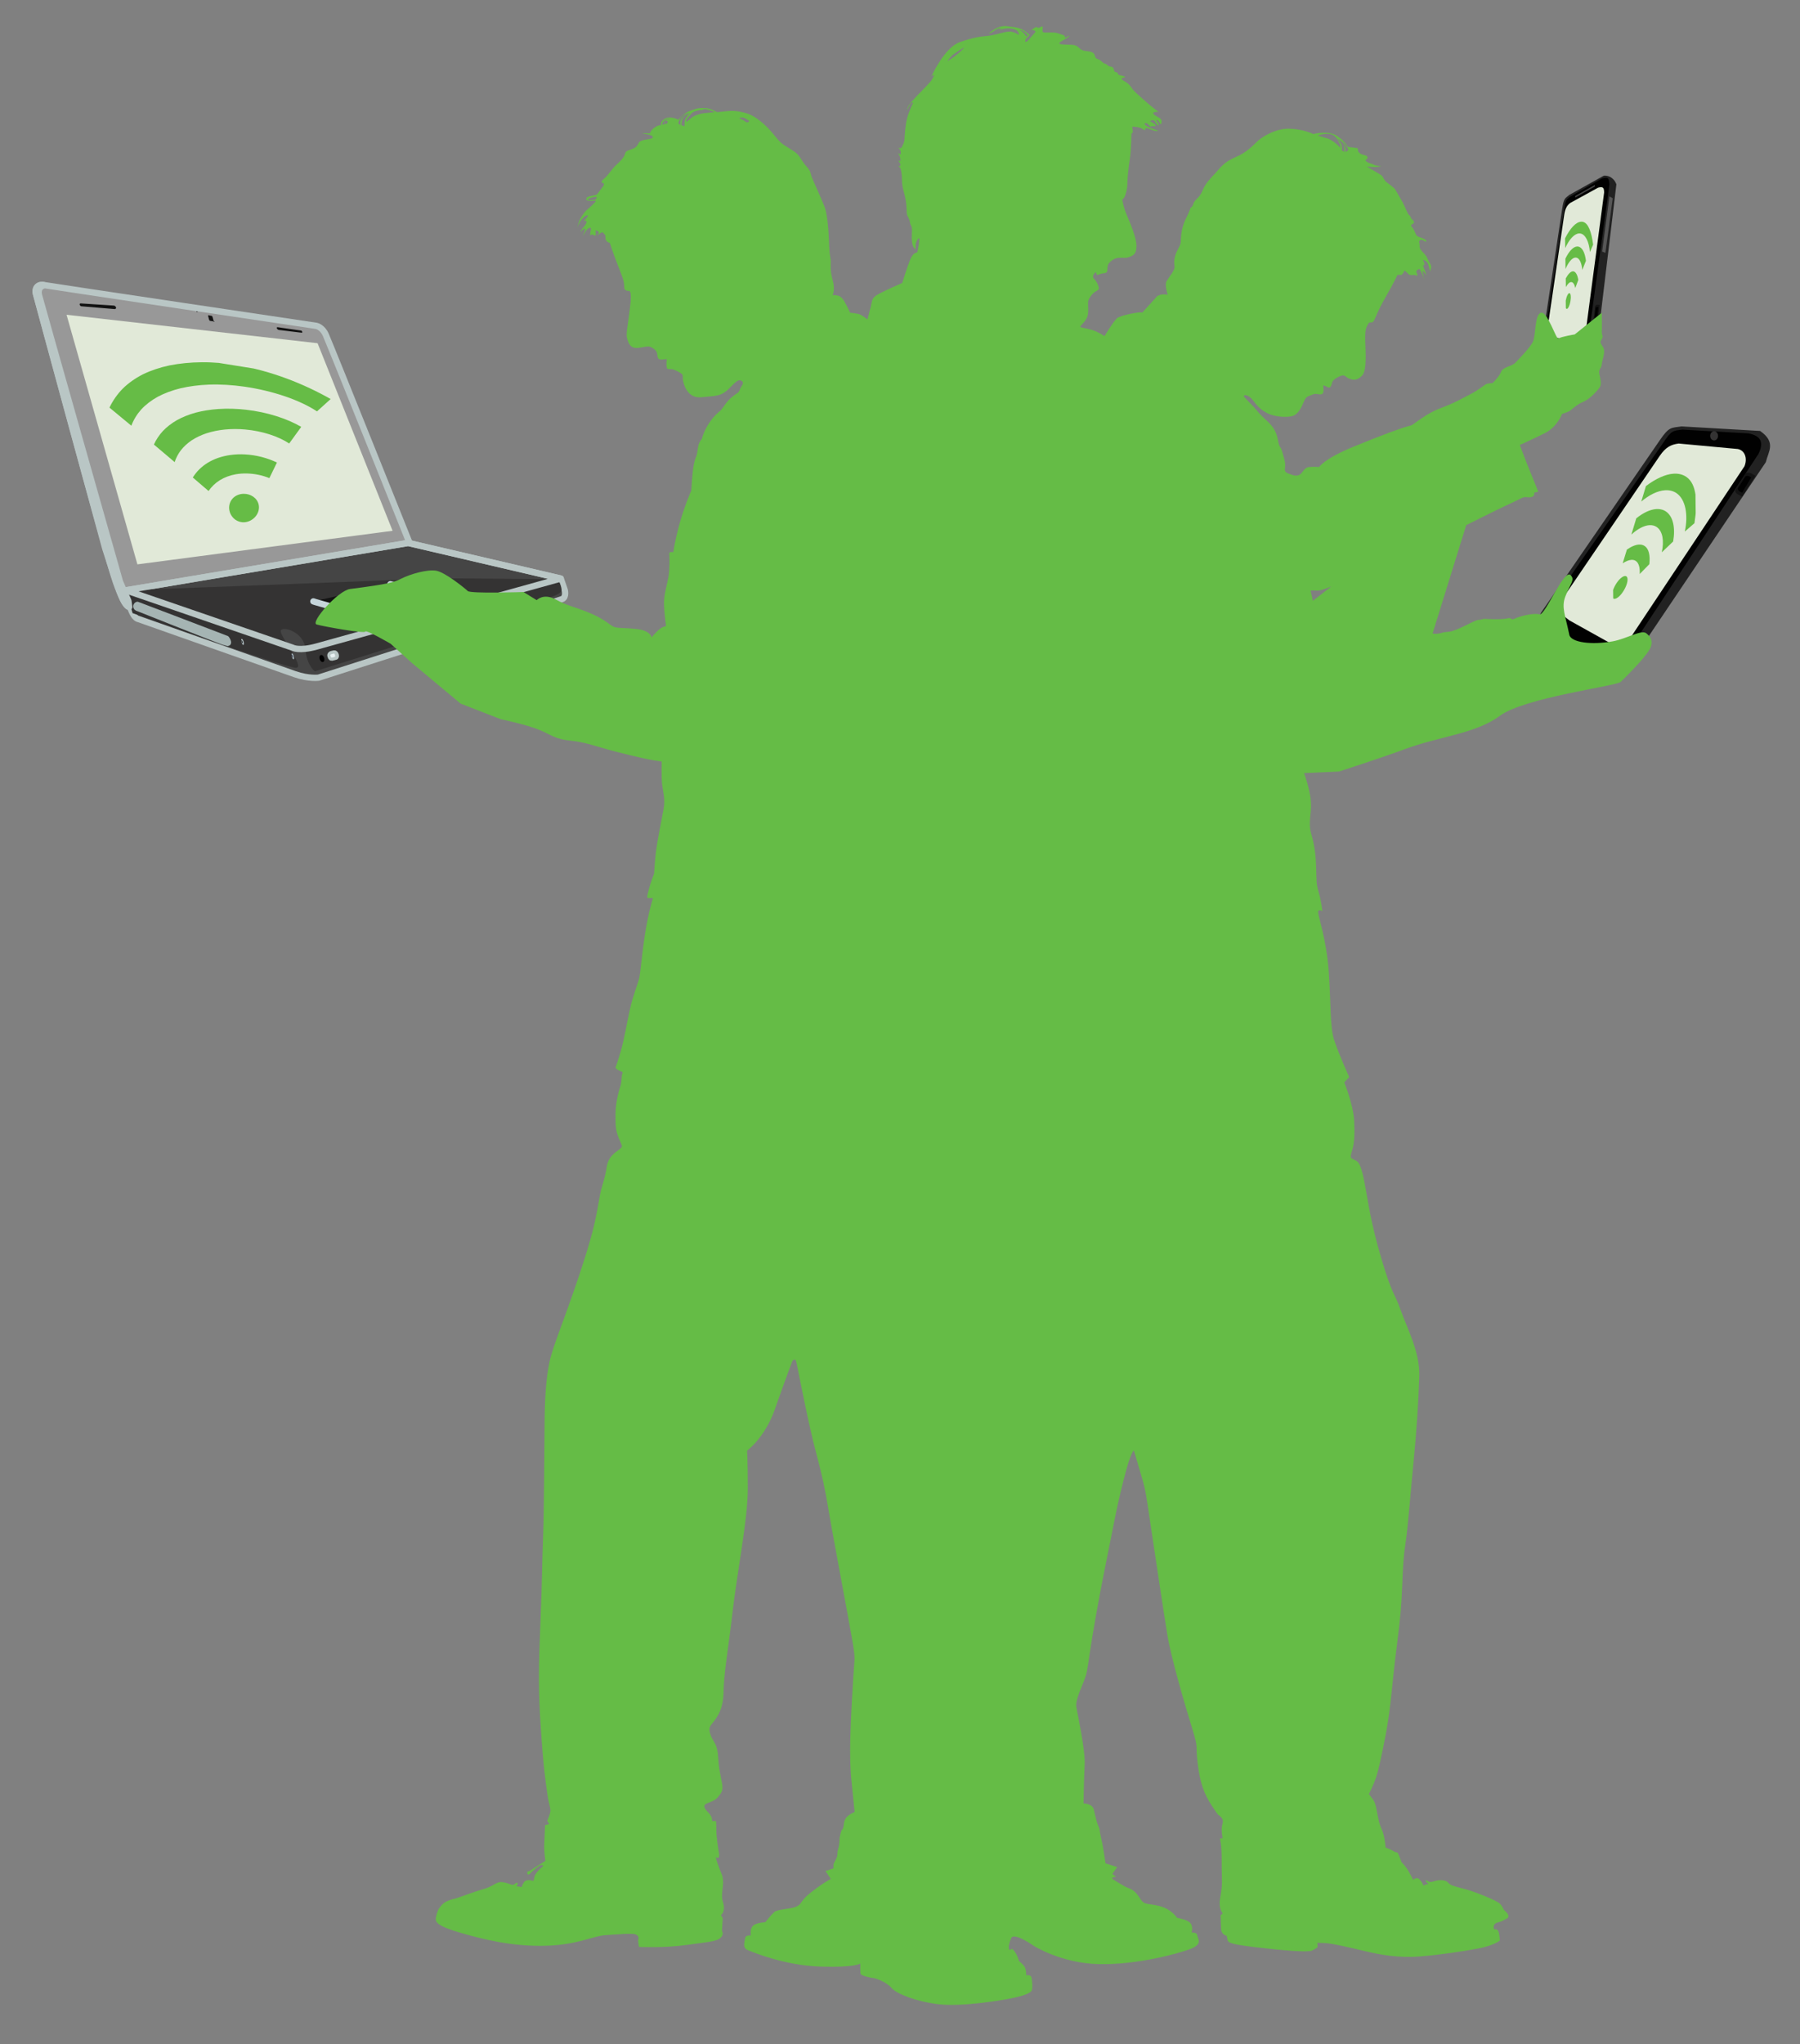 <?xml version="1.0" encoding="utf-8"?>
<!-- Generator: Adobe Illustrator 16.0.0, SVG Export Plug-In . SVG Version: 6.00 Build 0)  -->
<!DOCTYPE svg PUBLIC "-//W3C//DTD SVG 1.1//EN" "http://www.w3.org/Graphics/SVG/1.1/DTD/svg11.dtd">
<svg version="1.1" id="Layer_1" xmlns="http://www.w3.org/2000/svg" xmlns:xlink="http://www.w3.org/1999/xlink" x="0px" y="0px"
	 width="286px" height="324.668px" viewBox="0 0 286 324.668" enable-background="new 0 0 286 324.668" xml:space="preserve">
<rect x="0" y="0" width="286" height="324.668" fill="#808080" stroke="none"/>
<polygon fill="#010101" points="264.954,70.146 278.398,70.967 257.848,102.599 247.08,96.007 "/>
<path fill="#222222" d="M263.7,69.962c1.519-2.224,1.802-1.979,3.483-2.232l12.476,0.719c2.608,1.827,1.305,3.261,0.911,4.959
	l-22.573,33.536c-1.177,1.044-1.306,1.044-2.871,0.521l-10.385-6.45c-0.271-1.069-0.552-2.406,0.108-3.692L263.7,69.962z"/>
<path fill="#010101" d="M264.283,70.304c1.267-1.856,1.396-1.887,3.049-2.065l10.5,0.6c1.956,0.394,2.479,1.438,1.566,3.265
	l-21.924,33.273c-1.176,0.916-2.711,0.696-4.047-0.389l-6.25-4.066c-2.492-1.491-2.244-2.082-1.5-3.856L264.283,70.304z"/>
<path fill="#E1E9D8" d="M263.745,72.363c0.907-1.295,1.705-1.753,2.981-1.911l9.407,0.868c1.175,0.26,1.526,1.563,1.044,2.738
	l-18.138,27.273c-0.915,1.174-1.865,1.726-3.265,0.784l-6.405-3.566c-1.946-1.438-1.778-1.834-1.104-3.437L263.745,72.363z"/>
<path fill="#131313" d="M277.329,75.279c0.14-0.219,0.536-0.268,0.892-0.103l0.688,0.38l-2.088,3.318l-0.654-0.325
	c-0.38-0.185-0.557-0.542-0.396-0.796L277.329,75.279z"/>
<path fill="#010101" d="M277.293,75.727c0.102-0.161,0.385-0.193,0.639-0.078l0.315,0.197l-1.437,2.417l-0.354-0.186
	c-0.274-0.131-0.403-0.389-0.287-0.573L277.293,75.727z"/>
<path fill="#343333" d="M271.727,69.231c0-0.405,0.279-0.731,0.625-0.731s0.625,0.326,0.625,0.731c0,0.401-0.279,0.729-0.625,0.729
	C272.006,69.959,271.727,69.633,271.727,69.231"/>
<polygon fill="#010101" points="248.794,32.983 254.818,30.021 251.701,54.333 245.727,53.118 "/>
<path fill="#222222" d="M248.211,33.191c0.255-1.71,0.426-1.637,1.111-2.219l5.496-3.065c0.951-0.104,1.744,0.58,2.008,1.373
	l-3.328,27.694c-0.477,1.376-0.898,1.798-2.378,1.798l-5.497-2.008c-0.318-0.583-0.689-1.32-0.635-2.274L248.211,33.191z"/>
<path fill="#010101" d="M248.531,33.247c0.207-1.428,0.264-1.481,0.949-2.011l5.074-2.906c0.846-0.209,1.108-0.209,1.164,1.005
	l-3.755,27.431c-0.315,0.95-1.215,0.737-2.007,0.422l-3.277-1.107c-1.375-0.265-1.375-0.686-1.375-1.956L248.531,33.247z"/>
<path fill="#E1E9D8" d="M248.531,34.142c0.156-1.002,0.422-1.479,0.949-1.901l4.439-2.432c0.762-0.189,0.951-0.053,0.96,0.771
	l-3.073,23.225c-0.318,0.635-0.687,0.793-1.481,0.583l-3.263-0.797c-1.123-0.366-1.123-0.649-1.123-1.794L248.531,34.142z"/>
<polygon fill="#565656" points="255.719,31.184 256.247,31.5 255.084,40.167 254.555,39.958 "/>
<path fill="#131313" d="M253.443,48.693c0.021-0.167,0.188-0.299,0.371-0.293l0.377,0.052l-0.297,2.553l-0.348-0.029
	c-0.203-0.013-0.348-0.185-0.326-0.38L253.443,48.693z"/>
<path fill="#010101" d="M253.512,48.973c0.016-0.122,0.135-0.217,0.266-0.212l0.18,0.037l-0.182,1.838l-0.189-0.021
	c-0.148-0.009-0.251-0.133-0.234-0.274L253.512,48.973z"/>
<polygon fill="#454545" points="250.292,31.377 253.393,29.634 253.393,29.386 250.292,31.132 "/>
<path fill="#454545" d="M247.518,55.179c0.082-0.531,0.517-0.894,1.058-0.834c0.51,0.058,0.89,0.534,0.817,1.099
	c-0.07,0.603-0.526,0.881-1.092,0.809C247.795,56.191,247.418,55.831,247.518,55.179"/>
<path fill="#EFEEEE" d="M247.889,54.893c0.031-0.178,0.203-0.297,0.377-0.266l0.664,0.122c0.174,0.032,0.286,0.203,0.254,0.385
	l-0.119,0.644c-0.035,0.18-0.203,0.301-0.377,0.269l-0.664-0.126c-0.174-0.031-0.289-0.202-0.254-0.382L247.889,54.893z"/>
<path fill="#EFEEEE" d="M248.049,55.112c0.059-0.196,0.123-0.235,0.223-0.248l0.539,0.074c0.146,0.061,0.185,0.125,0.187,0.248
	l-0.077,0.451c-0.054,0.139-0.122,0.226-0.245,0.195l-0.44-0.069c-0.185-0.053-0.235-0.113-0.24-0.242L248.049,55.112z"/>
<path fill="#EAF5F1" d="M70.514,93.967l0.167,0.514c0,0,0.319,0.825-0.206,1.06c-0.531,0.232-4.031,1.154-4.031,1.154
	s-0.785,0.164-0.985-0.475L65.2,95.401L70.514,93.967z"/>
<path fill="none" stroke="#B9C6C5" stroke-linecap="round" stroke-linejoin="round" stroke-miterlimit="10" d="M70.514,93.967
	l0.167,0.514c0,0,0.319,0.825-0.206,1.06c-0.531,0.232-4.031,1.154-4.031,1.154s-0.785,0.164-0.985-0.475L65.2,95.401L70.514,93.967
	z"/>
<path fill="#F7FCFB" d="M69.989,94.109c0,0,0.684,1.383,0.223,1.523c-0.461,0.146-3.768,1.062-3.768,1.062s-0.785,0.164-0.985-0.475
	L65.2,95.401L69.989,94.109z"/>
<path fill="#FFFFFF" d="M88.944,92.175c0,0,0.677,1.848,0.564,2.317c-0.116,0.474,0.58,0.486-0.428-2.407L88.944,92.175z"/>
<path fill="#989898" d="M5.691,46.595c0,0-0.261-1.589,1.312-1.312c1.547,0.274,43.268,6.478,43.268,6.478s0.947,0.177,1.494,1.427
	c1.247,2.906,13.292,33.008,13.292,33.008l-44.44,10.175c0,0-0.597,0.661-2.214-3.942C16.804,87.874,5.691,46.595,5.691,46.595"/>
<path fill="none" stroke="#B9C6C5" stroke-linecap="round" stroke-linejoin="round" stroke-miterlimit="10" d="M5.691,46.595
	c0,0-0.261-1.589,1.312-1.312c1.547,0.274,43.268,6.478,43.268,6.478s0.947,0.177,1.494,1.427
	c1.247,2.906,13.292,33.008,13.292,33.008l-44.44,10.175c0,0-0.597,0.661-2.214-3.942C16.804,87.874,5.691,46.595,5.691,46.595z"/>
<path fill="#454545" d="M64.859,86.241l24.236,5.658l0.626,1.792c0,0,0.303,1.102-0.348,1.437
	c-0.661,0.338-38.757,12.511-38.757,12.511s-1.521,0.221-3.76-0.55c-2.284-0.79-24.913-8.783-24.913-8.783s-0.874-0.018-1.543-2.853
	L20,93.763L64.859,86.241z"/>
<path fill="none" stroke="#B9C6C5" stroke-linecap="round" stroke-linejoin="round" stroke-miterlimit="10" d="M64.859,86.241
	l24.236,5.658l0.626,1.792c0,0,0.303,1.102-0.348,1.437c-0.661,0.338-38.757,12.511-38.757,12.511s-1.521,0.221-3.76-0.55
	c-2.284-0.79-24.913-8.783-24.913-8.783s-0.874-0.018-1.543-2.853L20,93.763L64.859,86.241z"/>
<path fill="#343333" d="M88.68,92.008c0,0,0.657,1.3,0.529,1.82c-0.129,0.529-1.893,1.115-1.893,1.115l-37.29,11.696
	c0,0-1.307-0.933-1.51-3.591c-0.2-2.623-3.545-3.638-3.89-2.919c-0.348,0.723,3.817,5.754,2.471,5.939
	c-1.369,0.186-26.031-8.679-26.031-8.679L20,93.761l20.174-0.761l29.595-1.145L88.68,92.008z"/>
<polygon fill="#E1E9D8" points="10.573,49.996 21.833,89.643 62.381,84.31 50.459,54.516 "/>
<path fill="none" stroke="#B9C6C5" stroke-linecap="round" stroke-linejoin="round" stroke-miterlimit="10" d="M20,93.761
	l26.489,9.114c0,0,0.995,0.597,3.838-0.188c2.742-0.757,38.768-10.79,38.768-10.79L64.859,86.24L20,93.761z"/>
<path fill="#010101" d="M51.545,104.645c0.039,0.307-0.104,0.536-0.322,0.51c-0.216-0.025-0.422-0.3-0.461-0.609
	c-0.039-0.306,0.106-0.534,0.322-0.509C51.3,104.066,51.506,104.336,51.545,104.645"/>
<path fill="#EAF5F1" d="M52.605,103.924c0,0-0.146,0.083-0.1,0.234c0.042,0.154,0.104,0.316,0.209,0.3
	c0.106-0.013,0.609-0.154,0.609-0.154s0.064-0.097,0.035-0.191c-0.051-0.188-0.129-0.334-0.264-0.317
	C52.958,103.814,52.605,103.924,52.605,103.924"/>
<path fill="none" stroke="#B9C6C5" stroke-linecap="round" stroke-linejoin="round" stroke-miterlimit="10" d="M52.605,103.924
	c0,0-0.146,0.083-0.1,0.234c0.042,0.154,0.104,0.316,0.209,0.3c0.106-0.013,0.609-0.154,0.609-0.154s0.064-0.097,0.035-0.191
	c-0.051-0.188-0.129-0.334-0.264-0.317C52.958,103.814,52.605,103.924,52.605,103.924z"/>
<path fill="#E8F1F2" d="M52.605,103.924c0,0-0.146,0.083-0.1,0.234c0.042,0.154,0.104,0.316,0.209,0.3
	c0.075-0.01,0.349-0.083,0.503-0.126c0.091-0.157-0.025-0.396-0.109-0.534l-0.013-0.004
	C52.958,103.814,52.605,103.924,52.605,103.924"/>
<path fill="#D4DDD6" d="M6.19,46.878c0.175,0.755,12.873,45.521,12.873,45.521l1.338,3.055l0.128,0.951c0,0-0.566-0.052-1.254-1.757
	c-0.686-1.697-2.538-7.481-2.538-7.481L5.758,46.822c0,0-0.296-0.806,0.126-1.228c0.422-0.421,0.902-0.332,1.072-0.305
	C7.125,45.32,5.866,45.449,6.19,46.878"/>
<path fill="none" stroke="#B9C6C5" stroke-linecap="round" stroke-linejoin="round" stroke-miterlimit="10" d="M6.19,46.878
	c0.175,0.755,12.873,45.521,12.873,45.521l1.338,3.055l0.128,0.951c0,0-0.566-0.052-1.254-1.757
	c-0.686-1.697-2.538-7.481-2.538-7.481L5.758,46.822c0,0-0.296-0.806,0.126-1.228c0.422-0.421,0.902-0.332,1.072-0.305
	C7.125,45.32,5.866,45.449,6.19,46.878z"/>
<path fill="#BDCECB" d="M35.963,101.469c0,0,0.187,0.255,0.235,0.443c0.048,0.194,0.066,0.19-0.126,0.213
	c-0.196,0.023-14.133-5.539-14.133-5.539s-0.209,0.004-0.264-0.223c-0.055-0.222,0.168-0.317,0.209-0.282
	C21.93,96.115,35.963,101.469,35.963,101.469"/>
<path fill="none" stroke="#A5B4B3" stroke-linecap="round" stroke-linejoin="round" stroke-miterlimit="10" d="M35.963,101.469
	c0,0,0.187,0.255,0.235,0.443c0.048,0.194,0.066,0.19-0.126,0.213c-0.196,0.023-14.133-5.539-14.133-5.539s-0.209,0.004-0.264-0.223
	c-0.055-0.222,0.168-0.317,0.209-0.282C21.93,96.115,35.963,101.469,35.963,101.469z"/>
<path fill="#B7C6CA" d="M38.699,101.942c0.067,0.265,0.051,0.49-0.035,0.5c-0.091,0.009-0.22-0.197-0.288-0.464
	c-0.07-0.265-0.054-0.487,0.036-0.496C38.5,101.471,38.628,101.677,38.699,101.942"/>
<path fill="#010101" d="M38.525,101.917c0.035,0.136,0.035,0.248,0,0.251c-0.036,0.004-0.094-0.103-0.129-0.236
	c-0.035-0.138-0.035-0.245,0-0.253C38.431,101.675,38.489,101.781,38.525,101.917"/>
<path fill="#AEBEC3" d="M46.676,104.236c0.071,0.262,0.062,0.479-0.021,0.49c-0.088,0.013-0.213-0.19-0.281-0.451
	c-0.07-0.261-0.061-0.48,0.022-0.489C46.48,103.773,46.606,103.975,46.676,104.236"/>
<path fill="#17182E" d="M46.512,104.21c0.035,0.137,0.038,0.245,0.007,0.248c-0.036,0.007-0.091-0.1-0.126-0.231
	c-0.036-0.132-0.038-0.241-0.007-0.247C46.421,103.975,46.477,104.079,46.512,104.21"/>
<path fill="#121212" d="M12.799,48.191c0,0-0.181,0.019-0.142,0.189c0.037,0.171,0.187,0.265,0.254,0.268
	c0.068,0.004,5.327,0.448,5.327,0.448s0.257-0.052,0.205-0.241c-0.052-0.19-0.216-0.313-0.357-0.319
	C17.948,48.529,12.799,48.191,12.799,48.191"/>
<path fill="#121212" d="M44.108,51.973c0,0-0.189,0.004-0.122,0.168c0.065,0.164,0.238,0.258,0.309,0.268
	c0.068,0.006,3.655,0.441,3.655,0.441s0.108-0.029,0.073-0.143c-0.035-0.116-0.116-0.192-0.181-0.2L44.108,51.973z"/>
<polygon fill="#131313" points="31.223,49.421 31.261,49.557 31.381,49.574 31.349,49.454 "/>
<polygon fill="#131313" points="33.904,50.991 33.943,51.12 34.055,51.139 34.02,51.017 "/>
<path fill="#131313" d="M33.07,50.188c0,0-0.07-0.135,0.084-0.109c0.153,0.026,0.499,0.101,0.499,0.101s0.077,0.042,0.113,0.157
	l0.173,0.633c0,0,0.052,0.093-0.129,0.063l-0.444-0.071c0,0-0.107-0.024-0.16-0.229C33.147,50.53,33.07,50.188,33.07,50.188"/>
<path fill="#131313" d="M49.79,95.524l0.279,0.093l5.771,1.646c0,0,0.471,0.312,1.869-0.126c1.369-0.434,10.056-2.602,10.056-2.602
	s0.587-0.271-0.519-0.503c-1.121-0.232-5.227-1.24-5.227-1.24"/>
<path fill="none" stroke="#C5D5DA" stroke-linecap="round" stroke-linejoin="round" stroke-miterlimit="10" d="M49.79,95.524
	l0.279,0.093l5.771,1.646c0,0,0.471,0.312,1.869-0.126c1.369-0.434,10.056-2.602,10.056-2.602s0.587-0.271-0.519-0.503
	c-1.121-0.232-5.227-1.24-5.227-1.24"/>
<g>
	<g>
		<g enable-background="new    ">
			<g>
				<defs>
					<polygon id="SVGID_1_" points="23.019,84.241 14.363,54.368 52.851,60.549 50.322,82.332 					"/>
				</defs>
				<clipPath id="SVGID_2_">
					<use xlink:href="#SVGID_1_"  overflow="visible"/>
				</clipPath>
				<g clip-path="url(#SVGID_2_)">
					<g>
						<g>
							<g>
								<path fill="#66BC46" d="M38.722,78.436c-0.045,0-0.089,0.002-0.133,0.004c-0.045,0.003-0.09,0.007-0.135,0.012
									c-0.044,0.005-0.089,0.011-0.133,0.02c-0.045,0.007-0.09,0.016-0.135,0.024c-0.328,0.071-0.621,0.201-0.872,0.376
									c-0.249,0.177-0.453,0.4-0.604,0.652c-0.151,0.254-0.249,0.539-0.287,0.837c-0.037,0.299-0.015,0.612,0.075,0.924
									c0.077,0.268,0.196,0.509,0.35,0.722c0.151,0.213,0.336,0.395,0.544,0.541c0.207,0.146,0.436,0.257,0.68,0.325
									c0.242,0.069,0.5,0.099,0.762,0.08c0.041-0.002,0.082-0.006,0.123-0.011c0.042-0.005,0.084-0.011,0.125-0.02
									c0.042-0.007,0.083-0.016,0.125-0.024c0.041-0.01,0.084-0.021,0.125-0.032c0.309-0.087,0.588-0.229,0.829-0.412
									c0.243-0.182,0.449-0.402,0.61-0.649c0.16-0.245,0.275-0.518,0.332-0.801c0.059-0.282,0.059-0.578-0.009-0.872
									c-0.059-0.254-0.165-0.486-0.31-0.693c-0.145-0.208-0.328-0.39-0.539-0.538c-0.212-0.15-0.452-0.269-0.709-0.348
									C39.279,78.474,39.003,78.432,38.722,78.436"/>
								<path fill="#66BC46" d="M39.093,65.082c-0.361-0.041-0.725-0.075-1.091-0.102c-0.366-0.027-0.733-0.044-1.103-0.056
									c-0.37-0.011-0.738-0.011-1.109-0.005c-0.369,0.008-0.738,0.024-1.108,0.049c-1.284,0.089-2.487,0.283-3.593,0.575
									c-1.094,0.303-2.086,0.701-2.965,1.186c-0.863,0.495-1.611,1.074-2.232,1.722c-0.607,0.659-1.09,1.384-1.438,2.161
									l3.297,2.788c0.216-0.677,0.555-1.317,1.004-1.904c0.461-0.58,1.033-1.105,1.711-1.561c0.687-0.448,1.477-0.824,2.354-1.117
									c0.889-0.285,1.862-0.487,2.907-0.593c0.271-0.025,0.54-0.045,0.81-0.059c0.27-0.013,0.54-0.02,0.809-0.019
									c0.27,0,0.537,0.005,0.805,0.018c0.266,0.013,0.531,0.03,0.795,0.054c0.686,0.061,1.355,0.158,2.006,0.29
									c0.648,0.131,1.273,0.293,1.869,0.484c0.594,0.19,1.157,0.409,1.683,0.653c0.522,0.242,1.007,0.508,1.446,0.795l1.914-2.638
									c-0.572-0.332-1.193-0.644-1.855-0.929c-0.668-0.288-1.375-0.55-2.116-0.781c-0.745-0.235-1.521-0.439-2.323-0.609
									C40.763,65.315,39.937,65.179,39.093,65.082"/>
								<path fill="#66BC46" d="M38.937,72.178c-0.195-0.011-0.393-0.018-0.589-0.019c-0.198-0.001-0.395,0.001-0.593,0.009
									c-0.196,0.009-0.395,0.021-0.592,0.039c-0.196,0.019-0.393,0.041-0.59,0.069c-0.67,0.097-1.305,0.249-1.899,0.451
									c-0.591,0.205-1.14,0.461-1.644,0.764c-0.499,0.306-0.952,0.658-1.355,1.05c-0.398,0.396-0.747,0.833-1.043,1.304
									l2.506,2.146c0.23-0.339,0.496-0.655,0.795-0.943c0.301-0.286,0.633-0.545,0.996-0.772c0.366-0.225,0.762-0.419,1.185-0.578
									c0.425-0.157,0.876-0.28,1.35-0.365c0.143-0.025,0.287-0.047,0.433-0.064c0.146-0.02,0.291-0.033,0.439-0.042
									c0.146-0.011,0.295-0.018,0.445-0.021c0.148-0.003,0.297-0.002,0.447,0.001c0.317,0.008,0.635,0.031,0.948,0.067
									s0.624,0.088,0.927,0.15c0.303,0.063,0.598,0.14,0.883,0.228c0.283,0.087,0.556,0.186,0.814,0.294l1.201-2.479
									c-0.375-0.181-0.766-0.344-1.168-0.49c-0.404-0.147-0.82-0.277-1.246-0.387c-0.427-0.109-0.862-0.2-1.305-0.27
									C39.839,72.25,39.39,72.202,38.937,72.178"/>
								<path fill="#66BC46" d="M37.593,57.99c-0.454-0.074-0.91-0.14-1.367-0.197c-0.459-0.057-0.918-0.104-1.379-0.144
									c-0.461-0.038-0.922-0.067-1.385-0.086c-0.463-0.02-0.926-0.026-1.389-0.024c-1.833,0.017-3.549,0.188-5.131,0.5
									c-1.558,0.33-2.975,0.808-4.232,1.417c-1.233,0.629-2.307,1.392-3.207,2.271c-0.876,0.897-1.581,1.91-2.109,3.017
									l3.475,2.875c0.346-0.928,0.872-1.794,1.567-2.577c0.714-0.77,1.599-1.452,2.642-2.028c1.063-0.562,2.282-1.018,3.639-1.348
									c1.374-0.316,2.881-0.514,4.497-0.575c0.458-0.016,0.919-0.021,1.382-0.014c0.463,0.007,0.928,0.024,1.394,0.052
									c0.466,0.028,0.931,0.065,1.396,0.112c0.463,0.047,0.927,0.104,1.387,0.168c1.154,0.164,2.289,0.381,3.385,0.644
									c1.095,0.261,2.148,0.565,3.144,0.906c0.991,0.339,1.922,0.712,2.774,1.114c0.848,0.398,1.615,0.823,2.289,1.271
									l2.172-1.961c-1.043-0.593-2.142-1.163-3.291-1.702c-1.16-0.546-2.369-1.06-3.623-1.526
									c-1.262-0.472-2.566-0.897-3.906-1.262C40.371,58.524,38.995,58.219,37.593,57.99"/>
							</g>
						</g>
					</g>
				</g>
			</g>
		</g>
	</g>
</g>
<g>
	<g>
		<g enable-background="new    ">
			<g>
				<defs>
					<polygon id="SVGID_3_" points="248.794,49.076 248.623,35.402 253.085,35.086 253.25,48.733 					"/>
				</defs>
				<clipPath id="SVGID_4_">
					<use xlink:href="#SVGID_3_"  overflow="visible"/>
				</clipPath>
				<g clip-path="url(#SVGID_4_)">
					<g>
						<g>
							<g>
								<path fill="#66BC46" d="M249.343,46.563c-0.051,0.004-0.104,0.039-0.157,0.1c-0.053,0.062-0.105,0.148-0.156,0.255
									c-0.053,0.107-0.1,0.234-0.143,0.375c-0.044,0.142-0.08,0.297-0.109,0.46c-0.029,0.175-0.049,0.342-0.057,0.495
									c-0.008,0.154-0.005,0.292,0.01,0.411c0.014,0.119,0.037,0.216,0.072,0.286c0.032,0.07,0.076,0.111,0.129,0.119
									c0.002,0,0.004,0,0.008,0c0.002,0,0.004,0,0.006,0s0.004,0,0.006,0c0.003,0,0.005,0,0.007,0
									c0.05-0.004,0.103-0.039,0.155-0.101c0.052-0.061,0.104-0.146,0.156-0.253c0.051-0.105,0.099-0.232,0.141-0.374
									c0.043-0.141,0.08-0.297,0.109-0.461c0.031-0.174,0.051-0.341,0.06-0.495c0.009-0.152,0.005-0.292-0.009-0.41
									s-0.037-0.217-0.071-0.286c-0.033-0.07-0.075-0.112-0.127-0.119c-0.002,0-0.005-0.001-0.007-0.001c-0.004,0-0.006,0-0.008,0
									s-0.006,0-0.008,0S249.346,46.563,249.343,46.563"/>
								<path fill="#66BC46" d="M250.566,39.154c-0.155,0.011-0.314,0.066-0.474,0.16s-0.319,0.227-0.476,0.394
									c-0.157,0.167-0.312,0.369-0.461,0.602c-0.149,0.231-0.295,0.494-0.432,0.781l0.021,1.636
									c0.111-0.268,0.232-0.512,0.357-0.729s0.256-0.406,0.391-0.562c0.133-0.158,0.27-0.283,0.404-0.371
									c0.136-0.089,0.271-0.141,0.404-0.15c0.012-0.001,0.023-0.001,0.036-0.001s0.022,0,0.035,0s0.024,0.001,0.036,0.002
									s0.023,0.002,0.035,0.004c0.133,0.021,0.253,0.086,0.361,0.188c0.106,0.102,0.202,0.24,0.284,0.411
									c0.081,0.17,0.149,0.373,0.203,0.601c0.054,0.229,0.093,0.483,0.116,0.758l0.583-1.454c-0.039-0.32-0.095-0.616-0.168-0.881
									c-0.073-0.264-0.162-0.498-0.269-0.693c-0.104-0.196-0.225-0.355-0.357-0.472c-0.135-0.115-0.282-0.188-0.443-0.213
									c-0.016-0.002-0.031-0.004-0.047-0.006c-0.018-0.001-0.031-0.003-0.049-0.003c-0.016,0-0.032-0.001-0.049,0
									C250.6,39.152,250.583,39.153,250.566,39.154"/>
								<path fill="#66BC46" d="M249.895,43.101c-0.09,0.006-0.181,0.037-0.272,0.09c-0.093,0.053-0.187,0.128-0.28,0.225
									c-0.094,0.098-0.189,0.213-0.283,0.349c-0.096,0.136-0.189,0.29-0.283,0.46l0.024,1.374c0.067-0.121,0.136-0.23,0.205-0.326
									s0.14-0.178,0.207-0.247c0.069-0.068,0.138-0.121,0.206-0.159c0.066-0.038,0.135-0.06,0.199-0.063
									c0.008,0,0.016-0.001,0.023-0.001c0.006,0,0.014,0,0.021,0c0.007,0,0.016,0.001,0.021,0.002
									c0.008,0,0.017,0.002,0.022,0.003c0.065,0.009,0.128,0.039,0.188,0.087c0.06,0.048,0.114,0.115,0.166,0.197
									c0.051,0.082,0.096,0.182,0.135,0.292c0.041,0.111,0.074,0.235,0.1,0.369l0.479-1.286c-0.032-0.197-0.073-0.379-0.123-0.538
									c-0.049-0.16-0.105-0.301-0.172-0.417c-0.063-0.117-0.138-0.212-0.217-0.28c-0.08-0.068-0.166-0.112-0.26-0.127
									c-0.009-0.001-0.02-0.002-0.027-0.003s-0.018-0.002-0.026-0.002s-0.019,0-0.027,0
									C249.913,43.098,249.902,43.1,249.895,43.101"/>
								<path fill="#66BC46" d="M251.197,35.22c-0.206,0.015-0.418,0.088-0.631,0.215c-0.215,0.127-0.43,0.307-0.645,0.535
									c-0.214,0.228-0.427,0.503-0.637,0.82s-0.416,0.678-0.616,1.073l0.028,1.546c0.156-0.345,0.322-0.66,0.498-0.938
									c0.175-0.279,0.357-0.522,0.543-0.724c0.188-0.202,0.378-0.361,0.568-0.475c0.191-0.113,0.385-0.179,0.573-0.193
									c0.019-0.001,0.037-0.002,0.058-0.002c0.019,0,0.037,0,0.057,0c0.02,0.001,0.037,0.002,0.056,0.004s0.038,0.004,0.058,0.007
									c0.201,0.032,0.388,0.132,0.557,0.287c0.169,0.156,0.32,0.368,0.451,0.626c0.13,0.259,0.238,0.564,0.324,0.906
									s0.146,0.721,0.18,1.127l0.513-1.172c-0.063-0.498-0.146-0.964-0.243-1.387c-0.099-0.423-0.217-0.803-0.354-1.123
									c-0.139-0.321-0.295-0.584-0.477-0.776c-0.18-0.191-0.383-0.312-0.609-0.348c-0.021-0.003-0.042-0.006-0.062-0.008
									s-0.041-0.005-0.062-0.006s-0.042-0.001-0.063-0.001C251.24,35.217,251.218,35.219,251.197,35.22"/>
							</g>
						</g>
					</g>
				</g>
			</g>
		</g>
	</g>
</g>
<g>
	<g>
		<g enable-background="new    ">
			<g>
				<defs>
					<polygon id="SVGID_5_" points="256.322,95.137 256.07,75.928 269.35,75.003 269.57,94.101 					"/>
				</defs>
				<clipPath id="SVGID_6_">
					<use xlink:href="#SVGID_5_"  overflow="visible"/>
				</clipPath>
				<g clip-path="url(#SVGID_6_)">
					<g>
						<g>
							<g>
								<path fill="#66BC46" d="M258.172,91.498c-0.102,0.008-0.213,0.046-0.332,0.113c-0.119,0.066-0.247,0.161-0.375,0.278
									c-0.129,0.117-0.26,0.26-0.388,0.422c-0.128,0.163-0.253,0.345-0.37,0.544c-0.146,0.244-0.266,0.487-0.357,0.722
									c-0.091,0.234-0.156,0.456-0.189,0.655c-0.035,0.199-0.04,0.375-0.014,0.517c0.025,0.143,0.084,0.249,0.174,0.31
									c0.017,0.012,0.033,0.021,0.053,0.029c0.02,0.009,0.037,0.016,0.059,0.021c0.02,0.005,0.039,0.008,0.062,0.009
									s0.044,0.001,0.065,0c0.102-0.008,0.213-0.047,0.332-0.115c0.119-0.067,0.246-0.162,0.375-0.28
									c0.129-0.119,0.26-0.263,0.389-0.425c0.128-0.163,0.253-0.345,0.369-0.544c0.144-0.24,0.263-0.483,0.354-0.716
									c0.092-0.231,0.156-0.454,0.191-0.653c0.035-0.198,0.041-0.376,0.016-0.519s-0.083-0.251-0.173-0.312
									c-0.017-0.013-0.034-0.021-0.054-0.029c-0.019-0.008-0.037-0.015-0.058-0.02c-0.021-0.004-0.04-0.007-0.062-0.009
									C258.216,91.493,258.195,91.496,258.172,91.498"/>
								<path fill="#66BC46" d="M263.143,80.861c-0.242,0.017-0.49,0.062-0.746,0.135s-0.52,0.171-0.785,0.296
									s-0.535,0.274-0.809,0.448c-0.271,0.173-0.545,0.371-0.818,0.591l-0.78,2.581c0.243-0.224,0.487-0.425,0.733-0.602
									c0.244-0.178,0.487-0.33,0.729-0.456s0.479-0.228,0.708-0.3c0.229-0.073,0.454-0.118,0.67-0.135
									c0.11-0.008,0.222-0.008,0.328,0c0.106,0.009,0.211,0.024,0.312,0.05c0.102,0.024,0.197,0.058,0.293,0.1
									c0.094,0.042,0.184,0.092,0.27,0.152c0.232,0.161,0.424,0.379,0.572,0.644c0.148,0.264,0.257,0.574,0.322,0.92
									c0.064,0.346,0.088,0.73,0.071,1.14c-0.017,0.41-0.073,0.847-0.172,1.301l1.802-1.714c0.094-0.542,0.141-1.062,0.141-1.547
									c0-0.484-0.045-0.938-0.139-1.347c-0.093-0.409-0.232-0.776-0.421-1.089c-0.188-0.313-0.424-0.575-0.706-0.773
									c-0.113-0.077-0.232-0.144-0.355-0.198c-0.121-0.056-0.25-0.1-0.381-0.131c-0.133-0.033-0.269-0.055-0.407-0.064
									C263.432,80.851,263.289,80.851,263.143,80.861"/>
								<path fill="#66BC46" d="M260.377,86.5c-0.139,0.011-0.281,0.035-0.432,0.075c-0.148,0.04-0.303,0.093-0.461,0.161
									s-0.32,0.147-0.486,0.243c-0.165,0.094-0.334,0.202-0.505,0.32l-0.665,2.18c0.124-0.082,0.246-0.156,0.365-0.221
									c0.119-0.063,0.236-0.119,0.352-0.167c0.113-0.046,0.225-0.083,0.332-0.109c0.107-0.027,0.211-0.045,0.311-0.053
									c0.069-0.006,0.138-0.006,0.203-0.001c0.064,0.004,0.129,0.014,0.188,0.028c0.062,0.015,0.118,0.034,0.176,0.06
									c0.056,0.024,0.108,0.055,0.161,0.09c0.119,0.081,0.221,0.189,0.307,0.325c0.086,0.135,0.152,0.294,0.205,0.474
									c0.051,0.179,0.084,0.378,0.102,0.592c0.017,0.213,0.017,0.442-0.002,0.681l1.533-1.563
									c0.037-0.344,0.053-0.668,0.043-0.968c-0.011-0.299-0.045-0.575-0.104-0.821s-0.146-0.463-0.257-0.646
									c-0.112-0.185-0.251-0.334-0.417-0.447c-0.066-0.046-0.138-0.085-0.21-0.118c-0.073-0.033-0.149-0.058-0.229-0.077
									c-0.08-0.019-0.162-0.031-0.246-0.037C260.555,86.493,260.467,86.494,260.377,86.5"/>
								<path fill="#66BC46" d="M265.88,75.245c-0.323,0.022-0.661,0.083-1.009,0.179c-0.348,0.097-0.706,0.229-1.073,0.395
									c-0.366,0.166-0.741,0.366-1.124,0.599c-0.381,0.232-0.77,0.497-1.158,0.793l-0.733,2.451
									c0.317-0.268,0.64-0.508,0.961-0.72c0.319-0.211,0.641-0.395,0.957-0.545c0.315-0.151,0.628-0.272,0.935-0.36
									s0.604-0.143,0.895-0.163c0.173-0.012,0.342-0.012,0.507,0c0.165,0.013,0.325,0.038,0.481,0.077
									c0.155,0.039,0.308,0.09,0.453,0.155c0.145,0.064,0.285,0.144,0.42,0.235c0.354,0.247,0.649,0.584,0.883,0.993
									c0.233,0.408,0.406,0.889,0.516,1.42c0.109,0.532,0.156,1.117,0.143,1.736c-0.016,0.619-0.096,1.271-0.238,1.939
									l1.533-1.325c0.133-0.843,0.219-1.653,0.25-2.413s0.008-1.467-0.084-2.104c-0.09-0.637-0.248-1.204-0.483-1.681
									c-0.236-0.477-0.552-0.864-0.954-1.142c-0.146-0.104-0.303-0.189-0.463-0.263c-0.16-0.071-0.328-0.129-0.502-0.172
									c-0.174-0.042-0.354-0.071-0.537-0.085C266.266,75.231,266.076,75.231,265.88,75.245"/>
							</g>
						</g>
					</g>
				</g>
			</g>
		</g>
	</g>
</g>
<path fill="#65BC46" d="M208.598,95.434l-0.361-1.621c0,0,0.421-0.062,1.021,0c0.604,0.055,2.288-0.668,2.288-0.668L208.598,95.434z
	 M162.068,4.776c0,0,0.115-0.081,0.557,0.196c0.438,0.279,0.684,0.645,0.684,0.645l-0.199,0.161c0,0-0.077,0-0.318-0.361
	C162.547,5.059,162.068,4.776,162.068,4.776 M152.227,8.51c-0.875,0.76-1.686,1.204-1.686,1.204s0.482-0.722,0.846-1.009
	c0.356-0.279,1.846-1.205,1.846-1.205S153.105,7.744,152.227,8.51 M118.453,19.327c-0.358-0.299-1.019-0.542-1.019-0.542
	s0.181-0.118,0.539-0.118c0.363,0,1.082,0.541,1.082,0.541S118.821,19.629,118.453,19.327 M111.917,17.973
	c-0.45,0.058-1.018,0.178-1.469,0.394c-0.454,0.21-0.603,0.357-0.905,0.627c-0.3,0.275-0.516,0.362-0.516,0.362
	s-0.058-0.328,0.303-0.724c0.365-0.393,0.541-0.718,0.967-0.9c0.419-0.181,0.78-0.241,1.115-0.241c0.328,0,0.209-0.235,0.841-0.121
	c0.628,0.121,1.299,0.453,1.299,0.453S112.375,17.916,111.917,17.973 M108.76,20.081l-0.482-0.209c0,0-0.026-0.368,0.09-0.786
	c0.125-0.419,0.241-0.509,0.578-0.782c0.323-0.271,0.659-0.329,0.659-0.329s-0.587,0.629-0.725,0.991
	C108.703,19.45,108.76,20.081,108.76,20.081 M108.126,19.9l-0.358-0.332c0,0,0.209-0.936,0.841-1.295
	c0.635-0.357,0.722-0.391,0.722-0.391s-0.838,0.633-1.079,1.055C108.01,19.356,108.126,19.9,108.126,19.9 M105.568,19.208
	c-0.087,0.119,0,0.537,0,0.537l-0.329,0.062c0,0-0.062-0.538,0.541-0.813c0.603-0.27,0.66-0.149,0.66-0.149
	S105.658,19.085,105.568,19.208 M105.99,19.597c0,0-0.3,0.21-0.361,0.062c-0.061-0.155,0-0.573,0.181-0.513
	c0.181,0.062,0.273,0.062,0.273,0.21C106.083,19.503,105.99,19.597,105.99,19.597 M94.725,31.581
	c-0.148,0.238-0.297,0.151-0.87,0.213c-0.57,0.059-0.513-0.184-0.335-0.241c0.187-0.062,0.303-0.119,0.605-0.214
	c0.303-0.09,0.664-0.058,0.664-0.058S94.879,31.338,94.725,31.581 M212.152,21.705c0.902,0.902,0.836,1.809,0.836,1.809
	s-1.022-1.205-2.041-1.505c-1.027-0.304-1.569-0.479-1.569-0.479S211.25,20.803,212.152,21.705 M213.416,22.791
	c0.299,0.419,0.184,1.321,0.184,1.321l-0.425-0.243c0,0,0.058-0.355,0-0.717c-0.059-0.361-0.604-1.145-0.604-1.145
	S213.116,22.366,213.416,22.791 M213.834,23.032c0.184,0.239,0.425,0.779,0.425,0.779l-0.481,0.36v-0.538
	c0-0.544-0.604-1.326-0.604-1.326S213.657,22.791,213.834,23.032 M249.341,100.807c-0.592-2.96-1.288-4.294-0.644-6.016
	c0.775-2.075,1.623-2.671,0.857-3.436c-1.074-1.076-4.039,6.468-4.939,6.229c-0.906-0.24-2.961,0.228-3.867,0.646
	c-0.9,0.423-0.325-0.237-1.289,0c-0.963,0.242-3.705,0.064-3.705,0.064s-0.238,0.119-0.902,0.181
	c-0.66,0.061-3.312,1.744-4.637,1.869c-1.324,0.115-0.841,0.146-1.505,0.271c-0.66,0.116-1.086,0-1.086,0l5.34-17.204
	c0,0,5.384-2.688,5.944-2.931c0.557-0.242,2.207-1.045,2.852-1.367c0.635-0.312,0.881-0.038,1.52-0.154
	c0.648-0.126,0.484-0.725,0.484-0.725l0.646-0.122c0,0-1.085-2.727-1.485-3.69c-0.402-0.963-1.443-3.742-1.443-3.742
	s1.963-0.877,3.974-1.879c2.011-1.007,2.728-3.053,2.728-3.053s0.201-0.038,0.805-0.279c0.6-0.241,0.445-0.241,1.285-0.887
	c0.842-0.639,0.967-0.558,1.683-0.962c0.731-0.4,1.771-1.445,2.208-2.084c0.443-0.644-0.033-1.807-0.074-2.37
	c-0.042-0.563,0.373-0.715,0.412-1.317c0.035-0.604,0.654-1.962,0.213-2.688c-0.438-0.719-0.542-0.764-0.213-1.289
	c0.316-0.52-0.042-0.622,0-1.18c0.042-0.562,0-3.01,0-3.01l-4.299,3.438c0,0-2.217,0.361-2.577,0.646
	c-0.36,0.275-1.753-4.398-2.79-4.083c-1.044,0.321-0.771,3.58-1.289,4.621c-0.525,1.041-2.273,2.765-2.794,3.327
	c-0.519,0.562-1.963,0.651-2.242,1.414c-0.282,0.763-1.362,1.81-1.362,1.81s-0.689,0.035-0.932,0.116
	c-0.242,0.078-1.402,1.047-2.523,1.609c-1.125,0.559-2.368,1.32-4.178,2.001c-1.806,0.684-2.488,1.089-3.811,1.973
	c-1.331,0.88-1.046,0.922-2.01,1.159c-0.967,0.242-3.978,1.328-8.672,3.255c-4.701,1.925-5.422,3.213-5.422,3.213
	s-0.8-0.084-1.603,0c-0.806,0.081-0.964,0.88-1.485,1.205c-0.525,0.321-1.047,0.118-1.826-0.182c-0.783-0.3-0.483-0.667-0.483-1.327
	s-0.241-1.229-0.478-2.134c-0.242-0.905-0.429-0.481-0.67-1.807c-0.238-1.327-0.723-2.169-1.865-3.196
	c-1.145-1.019-1.326-1.38-1.984-2.104c-0.664-0.723-1.447-1.443-1.566-1.686c-0.121-0.242,0.664-0.422,1.502,0.721
	c0.849,1.146,1.508,1.624,2.414,2.051c0.901,0.419,2.707,0.661,3.793,0.356c1.086-0.299,1.623-1.861,1.926-2.521
	c0.304-0.667,0.787-0.667,1.328-0.908c0.541-0.243,1.021,0.122,1.443-0.06c0.422-0.185,0.18-1.386,0.18-1.386s0.303,0.06,0.727,0.3
	c0.418,0.24,0.599-0.3,0.66-0.603c0.061-0.3,0.177-0.599,1.144-1.082c0.964-0.48,0.964,0.064,1.565,0.3
	c0.603,0.241,1.267,0.425,2.107-0.477c0.848-0.91,0.483-4.335,0.483-5.97c0-1.619,0.237-1.742,0.479-2.227
	c0.24-0.482,0.545,0,0.844-0.418c0.3-0.422,0.541-1.447,1.928-3.854c1.385-2.409,1.87-3.495,1.87-3.495s0.301-0.059,0.536,0
	c0.242,0.064,0.603-0.722,0.603-0.722l0.541,0.486c0,0,0.062,0.3,0.787,0.234c0.53-0.041,0.573,0.175,0.608,0.175
	c0.009,0,0.021-0.029,0.052-0.109c0.123-0.3-0.181-0.423-0.116-0.664c0.057-0.238,0.48-0.364,0.48-0.364s0.422,0.605,0.6,1.204
	l0.182,0.604c0,0-0.242-1.079-0.298-1.443c-0.062-0.364,0.66,0.664,0.66,0.664s-0.122-0.3-0.241-0.664
	c-0.121-0.364-0.48-1.206-0.303-0.963c0.182,0.241,0.303-0.179,0.061-0.605c-0.238-0.419,0.242-0.178,0.543,0.126
	c0.299,0.302,0.482,1.508,0.482,1.508s0.118-0.303,0.178-0.67c0.063-0.357-0.301-0.777-0.604-1.441
	c-0.3-0.66-0.534-0.725-0.964-1.263c-0.418-0.541-0.176-0.726-0.295-1.146c-0.123-0.423,0.119-0.538,0.356-0.538
	c0.242,0,0.786,0.538,0.726,0.181c-0.062-0.367-1.145-0.544-1.446-0.786c-0.304-0.241-0.356-0.901-0.787-1.386
	c-0.418-0.479,0-0.361,0.242-0.66c0.241-0.304-0.419-0.726-0.419-0.726s0-0.297-0.299-0.538c-0.301-0.24-0.543-1.149-1.146-2.229
	c-0.603-1.086-0.964-1.628-1.086-1.863c-0.119-0.241-1.144-0.963-1.438-1.204c-0.305-0.241-0.43-0.726-0.672-0.964
	c-0.234-0.242-2.406-1.447-2.406-1.447s0.603,0.06,1.205,0.06s1.146-0.116,1.146-0.116s-0.904-0.063-1.208-0.241
	c-0.3-0.184-0.601-0.126-1.146-0.483c-0.539-0.363,0.242-0.304,0.127-0.722c-0.127-0.422-0.787-0.241-1.268-0.664
	c-0.482-0.427-0.064-0.726-0.422-0.782c-0.363-0.062-1.445-0.182-1.445-0.182s-0.424-0.966-1.809-1.804
	c-1.382-0.848-3.673-0.242-3.673-0.242s-1.563-0.786-3.796-0.848c-2.227-0.055-4.336,1.327-5,1.928
	c-0.658,0.603-1.688,1.808-3.549,2.594c-1.866,0.779-2.41,1.683-3.196,2.525c-0.777,0.845-1.562,1.566-2.046,2.771
	c-0.477,1.201-1.264,1.442-1.44,2.046c-0.181,0.603-0.483,0.719-0.483,0.719s-0.24,0.786-0.662,1.572
	c-0.426,0.779-0.784,1.984-0.846,3.129c-0.058,1.144,0,0.901-0.603,2.105c-0.601,1.205-0.483,1.985-0.419,2.53
	c0.062,0.544-0.902,1.688-1.27,2.29c-0.357,0.601,0.187,2.169,0.187,2.169s-0.187-0.061-0.722-0.061
	c-0.545,0-0.967,0.302-0.967,0.302l-2.35,2.585c0,0-0.297-0.062-0.725,0c-0.42,0.061-1.924,0.302-2.648,0.599
	c-0.723,0.304-0.361,0.033-0.838,0.513c-0.482,0.483-1.811,2.652-1.811,2.652s-0.043-0.143-1.203-0.706
	c-1.166-0.557-2.57-0.6-2.615-0.799c-0.039-0.199,0.57-0.522,1.008-1.369c0.438-0.842,0.116-2.248,0.242-2.729
	c0.115-0.479,0.68-1.241,1.203-1.524c0.523-0.28,0.557-0.402,0.396-0.88c-0.154-0.482-0.439-0.886-0.718-1.17
	c-0.28-0.28,0-0.721,0.196-0.921c0.199-0.196,0.199,0.161,0.287,0.321c0.08,0.158,0.519-0.196,1.16-0.241
	c0.646-0.042,0.481-0.605,0.521-0.761c0.046-0.157-0.039-0.563,0.364-0.963c0.402-0.399,0.879-0.688,1.521-0.723
	c0.647-0.039,1.044,0.116,1.688-0.161c0.646-0.28,1.002-0.486,1.043-1.646c0.043-1.37-1.086-3.896-1.604-5.142
	c-0.519-1.243-0.646-2.329-0.646-2.329s0.043,0.042,0.242-0.199c0.203-0.241,0.561-1.362,0.561-2.248
	c0-0.881,0.162-2.407,0.402-4.052c0.242-1.644,0.242-3.977,0.242-3.977s0,0.081,0.16-0.08c0.162-0.165-0.041-1.002-0.041-1.002
	s0.803,0.039,1.205,0.158c0.402,0.122,0.438,0.241,0.723,0.401c0.287,0.164-0.197-0.642,0.886-0.16
	c1.083,0.482,1.323,0.241,1.323,0.241s-0.039,0-0.844-0.279c-0.799-0.28-1.166-0.523-1.285-0.728
	c-0.123-0.195,0.207-0.241,0.401-0.115c0.197,0.115,0.601,0.681,0.601,0.48c0-0.197,0.406,0.039,0.688-0.123
	c0.275-0.154-0.85-0.718-0.85-0.718s0.484-0.484,0.85,0.118c0.357,0.6,0.639,0.681,0.482,0.318
	c-0.168-0.356-0.482-0.644-0.322-0.644c0.162,0,0.322,0,0.521,0.481c0.203,0.483,0.399-0.157,0.242-0.518
	c-0.158-0.361-1.087-0.604-1.248-0.964c-0.16-0.357,0.807-0.287,0.807-0.287s-1.285-0.963-2.207-1.801
	c-0.926-0.846-1.688-1.443-2.053-2.009c-0.357-0.561-0.685-0.806-1.244-1.124c-0.562-0.321-0.401-0.438,0.043-0.524
	c0.439-0.084-0.082-0.242-0.646-0.361c-0.562-0.116-0.157-0.398-0.604-0.482c-0.438-0.077-0.277-0.274-0.438-0.6
	c-0.158-0.321-0.444-0.279-0.642-0.318c-0.196-0.046-0.438-0.403-0.726-0.438c-0.28-0.042-0.603-0.525-1.002-0.686
	c-0.401-0.162-0.438-0.081-0.606-0.643c-0.16-0.558-0.756-0.603-1.442-0.687c-0.687-0.08-0.88-0.36-1.319-0.723
	c-0.449-0.356-1.332-0.24-2.334-0.317c-0.996-0.081-0.443-0.36,0.322-0.805c0.764-0.438,0.764-0.602,0.764-0.602l-0.719,0.36
	l-0.087-0.36c0,0-0.358-0.161-0.999-0.357c-0.639-0.203-1.208-0.126-1.893-0.126c-0.686,0-0.598-0.035-0.557-0.803
	c0.025-0.467-0.648,0.284-0.845,0c-0.204-0.28-0.964,0.444-0.964,0.444s0.318-0.086,0.561,0.081c0.242,0.161,0,0.241-0.641,1.038
	c-0.643,0.806-0.887,0.806-0.887,0.604c0-0.203,0.125-0.44,0.322-0.604c0.196-0.161,0.356-0.357,0.356-0.357
	s-0.08-0.162-0.761-0.642c-0.68-0.483-1.204-0.564-2.807-0.762c-1.606-0.206-2.933,1.205-2.933,1.205s0.603-0.241,0.922-0.482
	c0.326-0.241,0.646-0.409,1.003-0.444c0.363-0.035-0.922,0.687-0.922,0.687l0.562-0.322c0,0,1.125-0.479,2.25-0.241
	c1.127,0.241,1.002,1.003,1.002,1.003s-0.322-0.323-1.121-0.52c-0.807-0.2-2.338,0.482-3.737,0.635
	c-1.401,0.161-2.085,0.164-4.537,1.01c-2.448,0.843-4.495,5.418-4.495,5.418l0.402-0.241c0,0,0.039,0.116-0.283,0.681
	c-0.318,0.563-1.082,1.247-2.609,2.851c-1.529,1.612-1.4,2.054-1.4,2.054s0.193-0.363,0.477-0.848c0.28-0.481,0.486-0.28,0.486-0.28
	s-0.688,1.405-0.963,2.487c-0.288,1.083-0.361,2.733-0.406,3.332c-0.042,0.603-0.277,0.802-0.399,1.167
	c-0.12,0.36-0.603,0.16-0.603,0.16l0.241,0.238c0.241,0.241,0.161,0.807,0.161,0.807l-0.464-0.181
	c0.039,0.03,0.104,0.104,0.222,0.296c0.242,0.402,0.204,0.925,0.204,0.925l-0.326-0.042l0.326,0.52l-0.042,0.367l-0.284-0.039
	l0.326,0.357c0,0,0.238,0.684,0.238,1.888c0,1.206,0.399,1.966,0.599,3.207c0.21,1.244,0.08,2.014,0.242,2.378
	c0.166,0.357,0.402,0.757,0.443,1.16c0.038,0.402,0.2,0.357,0.28,0.805c0.088,0.438-0.08,1.405,0.038,2.246
	c0.123,0.841,0.201,0.758,0.361,0.999c0.158,0.241,0.205,0.206,0.205,0.206v-0.687c0-0.36,0.277-0.96,0.521-1.082
	c0.242-0.12-0.242,2.206-0.242,2.206s-0.118,0.081-0.276,0.123s-0.482,0.16-0.887,1.12c-0.402,0.965-1.243,3.652-1.243,3.652
	s-2.491,1.085-3.696,1.727c-1.202,0.646-1.041,1.009-1.282,1.969c-0.241,0.964-0.541,2.106-0.541,2.106s-0.905-0.775-1.505-0.901
	c-0.606-0.115-1.253-0.178-1.253-0.178s-0.848-1.871-1.267-2.29c-0.422-0.421-0.6-0.421-0.967-0.48c-0.359-0.064-0.538,0-0.538,0
	s0.422-0.966,0-2.407c-0.423-1.445-0.3-2.474-0.3-2.954c0-0.482-0.184-0.961-0.241-2.165c-0.059-1.205-0.123-4.934-0.783-6.622
	c-0.667-1.688-1.869-4.218-2.053-4.763c-0.178-0.537-0.058-0.779-0.841-1.62c-0.78-0.848-0.964-1.688-1.869-2.294
	c-0.902-0.597-1.805-1.079-2.223-1.498c-0.426-0.426-0.361-0.365-1.206-1.39c-0.844-1.021-2.532-2.709-4.156-3.189
	c-1.627-0.482-2.468-0.422-3.612-0.296c-1.146,0.116-1.086,0.116-1.086,0.116s-1.024-0.662-1.987-0.662c-0.96,0-1.021,0-2.227,0.42
	c-1.205,0.422-1.93,1.447-1.93,1.447s-1.202-0.661-2.104-0.186c-0.902,0.483-0.603,1.028-0.603,1.028s-0.541-0.063-1.264,0.541
	c-0.725,0.6-0.302,0.841-0.847,0.779c-0.426-0.048-1.021-0.031-1.021-0.031s1.05,0.188,1.446,0.334c0.403,0.152,0.483,0.42,0,0.545
	c-0.479,0.116-1.627,0.177-1.869,0.601c-0.241,0.422-0.3,0.663-0.901,0.964c-0.602,0.299-1.205,0.241-1.321,0.844
	c-0.125,0.6-0.973,1.383-1.446,1.805c-0.483,0.422-1.357,1.719-1.718,1.984c-0.364,0.272-0.667,0.639-0.516,0.755
	c0.151,0.125,0.635,0.092,0.062,0.785c-0.571,0.688-0.726,1.141-1.021,1.205c-0.304,0.059-1.446,0.235-1.475,0.478
	c-0.034,0.241-0.127,0.394,0.479,0.45c0.6,0.062,1.238-0.177,0.902,0.186c-0.332,0.359-0.754,0.778-1.205,1.146
	c-0.451,0.358-0.754,0.839-1.082,1.354c-0.332,0.513-0.542,1.564-0.542,1.564s0.241-0.754,0.723-1.355
	c0.482-0.6,1.05-0.755,0.935-0.483c-0.12,0.274-0.636,0.812-0.636,0.812s0.486-0.234,0.427,0.151
	c-0.062,0.395-0.484,0.812-0.636,0.992c-0.152,0.185-0.394,0.605-0.394,0.605s0.751-0.719,0.786-0.572
	c0.062,0.271-0.061,0.359-0.184,0.781c-0.119,0.423-0.119,0.451-0.119,0.451s0.483-1.205,0.962-1.324
	c0.484-0.122,0.243,0.242,0.211,0.604c-0.029,0.358-0.084,0.566-0.084,0.566s0.419-0.241,0.535-0.088
	c0.126,0.148,0.422,0.242,0.396-0.177c-0.029-0.429-0.094-0.638,0.242-0.454c0.328,0.181,0.267,0.395,0.115,0.541
	c-0.148,0.155-0.238,0.271-0.238,0.271l0.661-0.482c0,0,0.331-0.21,0.422,0c0.09,0.212,0.332,0.212,0.332,0.576
	c0,0.358-0.059,0.358,0.151,0.66c0.209,0.302,0.541,0.336,0.541,0.336s0.384,1.244,1.021,2.894c0.642,1.649,1.044,2.65,1.166,3.175
	c0.119,0.521,0.119,1.239,0.119,1.239s0.197,0.28,0.483,0.321c0.283,0.042,0.445-0.079,0.524,0.48
	c0.075,0.564,0.037,1.047-0.206,2.974c-0.238,1.924-0.562,3.487-0.363,4.092c0.203,0.602,0.402,1.773,1.972,1.489
	c1.565-0.286,1.602-0.245,2.127,0.077c0.522,0.322,0.679,0.681,0.718,1.083c0.046,0.402,0.088,0.761,0.688,0.722
	c0.603-0.035,0.802-0.077,0.802-0.077s-0.187,1.502,0.161,1.566c0.477,0.08,0.522-0.042,0.96,0.118
	c0.447,0.164,0.806,0.36,1.17,0.603c0.357,0.242,0.199,0.4,0.28,1.044c0.077,0.646,0.718,2.971,2.927,2.729
	c2.209-0.242,3.115-0.053,4.459-1.443c1.246-1.286,1.439-1.318,1.807-1.205c0.499,0.161,0.361,0.567,0.081,0.964
	c-0.284,0.402-0.242,0.76-0.6,1.002c-0.364,0.242-1.286,0.852-1.927,1.77c-0.648,0.922-0.648,0.925-1.128,1.324
	c-0.483,0.399-1.324,1.323-1.93,2.486c-0.6,1.161-0.679,1.73-0.679,1.73s-0.404,0.36-0.565,1.082
	c-0.158,0.723-0.158,1.278-0.318,1.645c-0.164,0.357-0.374,0.964-0.532,2.165c-0.155,1.205-0.268,3.292-0.268,3.292
	s-1.191,2.701-1.972,5.662c-0.761,2.894-0.88,4.135-0.88,4.135s-0.677-0.12-0.645,0.199c0.039,0.322,0.084,2.449-0.119,3.653
	c-0.201,1.205-0.725,2.81-0.725,4.177c0,1.362,0.321,3.729,0.321,3.729s-0.599,0-1.404,0.807c-0.806,0.8-0.886,1.002-0.886,1.002
	s-0.084-1.127-2.449-1.369c-2.368-0.238-3.209-0.036-3.889-0.519c-0.687-0.48-1.691-1.321-3.94-2.204
	c-2.243-0.887-3.049-0.93-4.976-1.97c-1.927-1.044-3.002,0.116-3.002,0.116l-2.096-1.289c0,0-8.416,0.283-8.86-0.161
	c-0.444-0.438-3.593-2.979-4.995-3.222c-1.404-0.242-4.027,0.482-5.638,1.288c-1.073,0.538-1.772,0.806-8.056,1.611
	c-1.907,0.244-6.4,5.325-5.316,5.639c1.089,0.322,7.649,1.485,7.733,1.128c0.083-0.361,4.027,1.934,4.027,1.934l3.384,3.062
	l7.732,6.444l6.377,2.478c0,0,4.05,0.842,6.1,1.683c2.042,0.849,2.529,1.485,5.02,1.728c2.487,0.241,4.219,1.009,7.424,1.811
	c3.213,0.801,4.779,1.163,5.865,1.321c1.082,0.161,1.163,0.185,1.163,0.185s-0.059,2.525,0.061,3.612
	c0.122,1.079,0.542,2.35,0.241,3.914c-0.302,1.562-1.024,5.236-1.205,6.683c-0.181,1.443-0.303,3.549-0.303,3.549
	s-0.66,1.749-0.902,2.771c-0.241,1.028-0.303,1.145,0.062,1.145h0.661c0,0-0.783,2.409-1.322,6.084
	c-0.544,3.673-0.663,5.901-0.905,6.805c-0.241,0.902-0.962,2.648-1.446,4.813c-0.479,2.173-0.901,4.757-1.447,6.625
	c-0.534,1.865-0.837,2.591-0.837,2.591s0.062,0.303,0.722,0.542c0.661,0.24,0.357,0.299,0.297,0.663
	c-0.056,0.36-0.056,1.204-0.242,1.742c-0.177,0.545-0.776,2.529-0.776,4.456c0,1.929,0,2.53,0.535,3.857
	c0.544,1.321,0.725,1.26,0,1.805c-0.716,0.541-1.683,1.142-1.925,2.709c-0.241,1.563-0.599,2.588-0.901,3.674
	c-0.303,1.079-0.599,4.033-1.688,7.823c-1.08,3.799-2.407,7.588-3.612,10.958c-1.205,3.371-2.529,6.747-2.887,8.49
	c-0.367,1.75-0.725,4.279-0.787,9.149c-0.061,4.88-0.061,14.033-0.241,18.612c-0.177,4.575-0.116,6.083-0.418,13.546
	c-0.303,7.469-0.365,10.713,0.061,16.979c0.419,6.261,0.719,8.131,1.019,10.296c0.303,2.168,0.666,2.409,0.425,3.188
	c-0.241,0.786-0.425,1.145-0.425,1.145l0.303,0.544l-0.66,0.178c0,0-0.062,1.869-0.123,3.013c-0.055,1.145,0.181,2.649,0.181,2.649
	l-2.529,1.623c0,0-0.419,0-0.357,0.303c0.058,0.304,0.241,0.361,0.541,0c0.3-0.356,1.385-1.141,1.385-1.141s0.358-0.242,0.539-0.064
	c0.187,0.182,0.061,0.064-0.419,0.546c-0.483,0.482-0.841,0.9-0.902,1.319c-0.064,0.427-0.181,0.604-0.181,0.604
	s-1.089-0.419-1.508,0.241c-0.419,0.661-0.299,0.726-0.299,0.726l-0.903-0.123c0,0,0.419-0.419,0.181-0.54
	c-0.241-0.12-0.483,0.421-0.901,0.299c-0.423-0.118-0.787-0.36-1.628-0.419c-0.848-0.062-1.267,0.66-2.771,1.086
	c-1.508,0.417-4.03,1.383-4.459,1.502c-0.419,0.121-1.623,0.304-2.284,1.085c-0.664,0.783-0.542,0.783-0.542,0.783
	s-0.241,0.479-0.364,1.205c-0.118,0.722,0.242,1.321,3.978,2.41c3.734,1.08,8.248,2.165,13.368,2.04
	c5.117-0.116,7.646-1.562,9.572-1.683c1.934-0.121,4.276-0.357,4.817-0.121c0.544,0.24,0.486,0.544,0.425,0.844
	c-0.064,0.299,0.119,1.146,0.119,1.146s4.035,0.178,7.47-0.303c3.428-0.482,4.875-0.545,5.478-1.144
	c0.603-0.604,0.241-0.906,0.241-1.206c0-0.299,0.12-1.928,0.12-1.928l-0.301-0.481c0,0,0.483-0.301,0.483-1.142
	s-0.303-0.968-0.303-1.931c0-0.964,0.419-2.349-0.058-3.432c-0.483-1.082-0.964-2.71-0.964-2.71s0.723,0.545,0.539-0.6
	c-0.178-1.145-0.418-2.652-0.418-3.733c0-1.083-0.06-1.387-0.06-1.387h-0.605c0,0,0.062-0.66-0.538-1.267
	c-0.605-0.6-0.908-1.082-0.545-1.386c0.357-0.3,1.447-0.418,2.046-1.198c0.603-0.786,0.845-1.028,0.545-2.476
	c-0.304-1.439-0.483-2.521-0.545-3.673c-0.058-1.139-0.241-1.862-0.599-2.469c-0.364-0.6-1.145-1.924-0.606-2.707
	c0.545-0.779,1.992-1.984,2.05-5.238c0.061-3.251,0.722-6.622,1.446-12.886c0.723-6.264,2.411-14.629,2.411-19.506
	c0-4.876-0.125-6.021-0.125-6.021s2.834-2.052,4.397-6.505c1.564-4.456,2.771-7.648,2.771-7.648s0.483-0.902,0.722,0.302
	c0.242,1.207,1.987,10.119,3.016,13.912c1.018,3.791,1.502,6.079,2.043,9.333c0.541,3.248,1.927,10.537,3.013,16.498
	c1.083,5.961,1.202,6.499,1.083,7.829c-0.116,1.32-0.66,9.629-0.66,13.785c0,4.155,0.303,5.539,0.479,7.585
	c0.181,2.049,0.241,2.286,0.241,2.286s-1.027,0.437-1.382,0.968c-0.242,0.363-0.303,0.604-0.367,1.205
	c-0.062,0.603-0.358,0.778-0.358,0.778s-0.302,0.964-0.302,1.447c0,0.48-0.062,1.024-0.242,1.624c-0.178,0.603,0,0.786-0.238,1.327
	c-0.242,0.538-0.483,0.783-0.483,1.141v0.484l-1.263,0.418l0.844,1.267c0,0-0.783,0.364-2.175,1.387
	c-1.379,1.021-1.806,1.389-2.223,1.923c-0.426,0.546-0.484,0.848-1.264,1.146c-0.786,0.301-2.832,0.361-3.312,0.783
	c-0.483,0.422-1.443,1.627-1.443,1.627s-1.508,0.057-1.991,0.601c-0.48,0.545-0.304,1.508-0.304,1.508s-0.844-0.122-0.901,0.419
	c-0.059,0.541-0.478,1.505,0.36,1.868c0.986,0.426,6.019,2.469,11.562,2.647c5.542,0.182,6.373-0.479,6.373-0.479
	s-0.042,1.442,0.08,1.685c0.119,0.242,1.608,0.601,1.931,0.601c0.315,0,2.119,0.604,2.932,1.565c0.8,0.964,4.013,2.206,7.501,2.61
	c3.493,0.398,9.357-0.483,11.688-0.968c2.324-0.478,3.006-0.918,3.133-1.281c0.115-0.361,0.076-1.205-0.038-1.886
	c-0.123-0.688-0.849-0.444-0.849-0.444s0-0.802-0.2-1.244c-0.202-0.443-0.964-1.043-0.964-1.043s-0.201-0.883-0.725-1.562
	c-0.525-0.681-0.461-0.2-0.695-0.2c-0.241,0-0.185-0.541-0.185-0.541s-0.058-0.303,0.361-1.327c0.422-1.024,3.612,1.234,3.612,1.234
	s4.396,2.771,10.361,2.89c5.961,0.123,12.463-1.624,14.512-2.41c2.047-0.778,1.146-1.624,1.082-2.165
	c-0.061-0.541-0.9-0.419-0.9-0.419s0.303-0.901-0.182-1.509c-0.482-0.599-2.109-0.84-2.109-0.84s-0.723-1.083-2.047-1.628
	c-1.323-0.54-2.588-0.483-3.127-0.722c-0.547-0.241-0.787-1.021-1.447-1.688c-0.661-0.661-1.089-0.6-1.809-1.021
	c-0.723-0.422-1.024-0.601-1.688-1.023c-0.66-0.423,0.422-0.423,0.422-0.423l-0.6-0.483l0.779-1.079l-1.869-0.604
	c0,0-0.356-2.651-0.66-3.856c-0.299-1.202-0.18-1.443-0.483-2.104c-0.299-0.659-0.476-1.624-0.718-2.588
	c-0.242-0.966-1.627-0.966-1.627-0.966s0.064-3.976,0.181-6.202c0.118-2.227-1.146-8.068-1.321-9.092
	c-0.188-1.023,0.723-2.886,1.205-4.151c0.478-1.271,0.478-1.387,0.902-4.281c0.418-2.889,1.441-8.816,2.646-14.718
	c1.207-5.898,1.563-8.251,2.772-13.003c1.204-4.76,1.624-4.576,1.624-4.576s0.6,1.984,1.264,4.271
	c0.666,2.288,0.74,3.21,1.383,7.506c0.644,4.291,2.049,13.729,2.654,17.422c0.598,3.699,2.807,11.196,3.934,14.852
	c1.121,3.652,0.479,2.253,0.884,5.539c0.401,3.29,1.001,4.854,2.245,6.785c1.25,1.924,0.947,1.305,1.305,1.666
	c0.365,0.363,0.605,0.604,0.365,1.386c-0.242,0.783,0.061,2.14,0.061,2.14h-0.426c0,0,0.186,0.782,0.242,2.043
	c0.061,1.271,0,2.472,0.061,4.04c0.062,1.562-0.061,2.104-0.303,3.612c-0.24,1.505,0.426,2.227,0.426,2.227l-0.24,0.241
	c-0.239,0.238-0.062,0.325-0.062,0.325s0,1.146,0.062,1.992c0.058,0.841,0.9,1.021,0.9,1.021s0,0.184,0.12,0.66
	c0.122,0.482,0.694,0.726,5.722,1.285c5.021,0.562,7.184,0.601,7.666,0.399c0.482-0.203,0.922-0.563,0.922-0.563l-0.039-0.68
	l1.209,0.041c1.166,0.043,4.174,0.765,6.384,1.286c2.204,0.524,5.297,1.125,8.667,0.841c3.377-0.283,6.586-0.764,9.195-1.246
	c2.609-0.48,3.535-1.283,3.535-1.283s-0.043-1.041-0.242-1.484c-0.201-0.441-0.646-0.276-0.646-0.276s-0.218-0.422,0.022-0.787
	c0.242-0.357,0.961-0.357,1.443-0.659c0.479-0.304,0.848-0.336,0.782-0.755c-0.062-0.42-0.722-0.902-0.722-0.902
	s-0.18-0.541-0.66-1.021c-0.483-0.483-4.034-1.93-5.719-2.349c-1.688-0.423-2.11-0.545-2.473-0.964
	c-0.363-0.426-1.144-0.426-1.627-0.36c-0.482,0.061-0.902,0.302-1.263,0.238c-0.361-0.062-0.664-0.42-0.664-0.179
	s0.604,0.602,0.362,0.542c-0.24-0.064-0.725,0.237-0.725,0.237s-0.121-0.422-0.605-0.962c-0.479-0.542-1.018,0.058-1.018,0.058
	l-0.605-1.142c-0.541-1.027-1.264-1.688-1.264-1.688s0-0.058-0.357-0.96c-0.366-0.901-0.241-0.393-0.848-0.754
	c-0.6-0.357-1.324-0.6-1.324-0.6s-0.122-1.868-0.605-2.891c-0.477-1.023-0.521-1.685-0.684-2.407
	c-0.157-0.728-0.238-1.651-0.676-2.291c-0.445-0.639-0.68-0.9-0.68-0.9s0.775-1.568,1.137-2.652c0.363-1.082,0.785-2.92,1.572-7.012
	c0.776-4.102,1.018-8.436,1.682-13.552c0.662-5.113,0.783-7.04,0.902-9.995c0.122-2.947,0.184-4.453,0.545-6.802
	c0.356-2.352,0.782-7.946,1.26-12.824c0.483-4.878,0.785-9.753,0.908-13.549c0.119-3.793-1.928-7.589-2.953-10.478
	c-1.022-2.892-1.326-2.289-3.068-8.187c-1.75-5.902-2.049-8.793-2.71-12.226c-0.667-3.432-1.149-3.191-1.627-3.493
	c-0.483-0.302-0.726-0.18-0.36-1.322c0.36-1.146,0.479-2.351,0.36-4.879c-0.122-2.526-1.563-6.08-1.563-6.08l0.781-0.846
	c0,0-1.747-3.85-2.414-5.961c-0.66-2.104-0.482-5.897-0.841-10.896c-0.356-4.997-1.747-8.909-1.683-9.394
	c0.059-0.482,0.66-0.115,0.66-0.115s-0.123-1.446-0.545-2.896c-0.419-1.446-0.357-1.743-0.419-3.854
	c-0.063-2.107-0.241-3.609-0.782-5.479c-0.541-1.865,0.059-3.131-0.059-5.116c-0.125-1.986-1.089-4.575-1.089-4.575l5.542-0.241
	c0,0,6.922-2.242,10.438-3.547c5.639-2.096,11.229-2.427,15.144-5.316c3.916-2.894,18.446-4.711,19.172-5.371
	c0.724-0.661,3.231-3.261,3.651-3.867c0.418-0.599,2.363-2.36,0.431-3.866c-0.802-0.621-3.112,0.887-5.371,1.289
	C252.954,102.464,249.593,102.077,249.341,100.807"/>
</svg>
